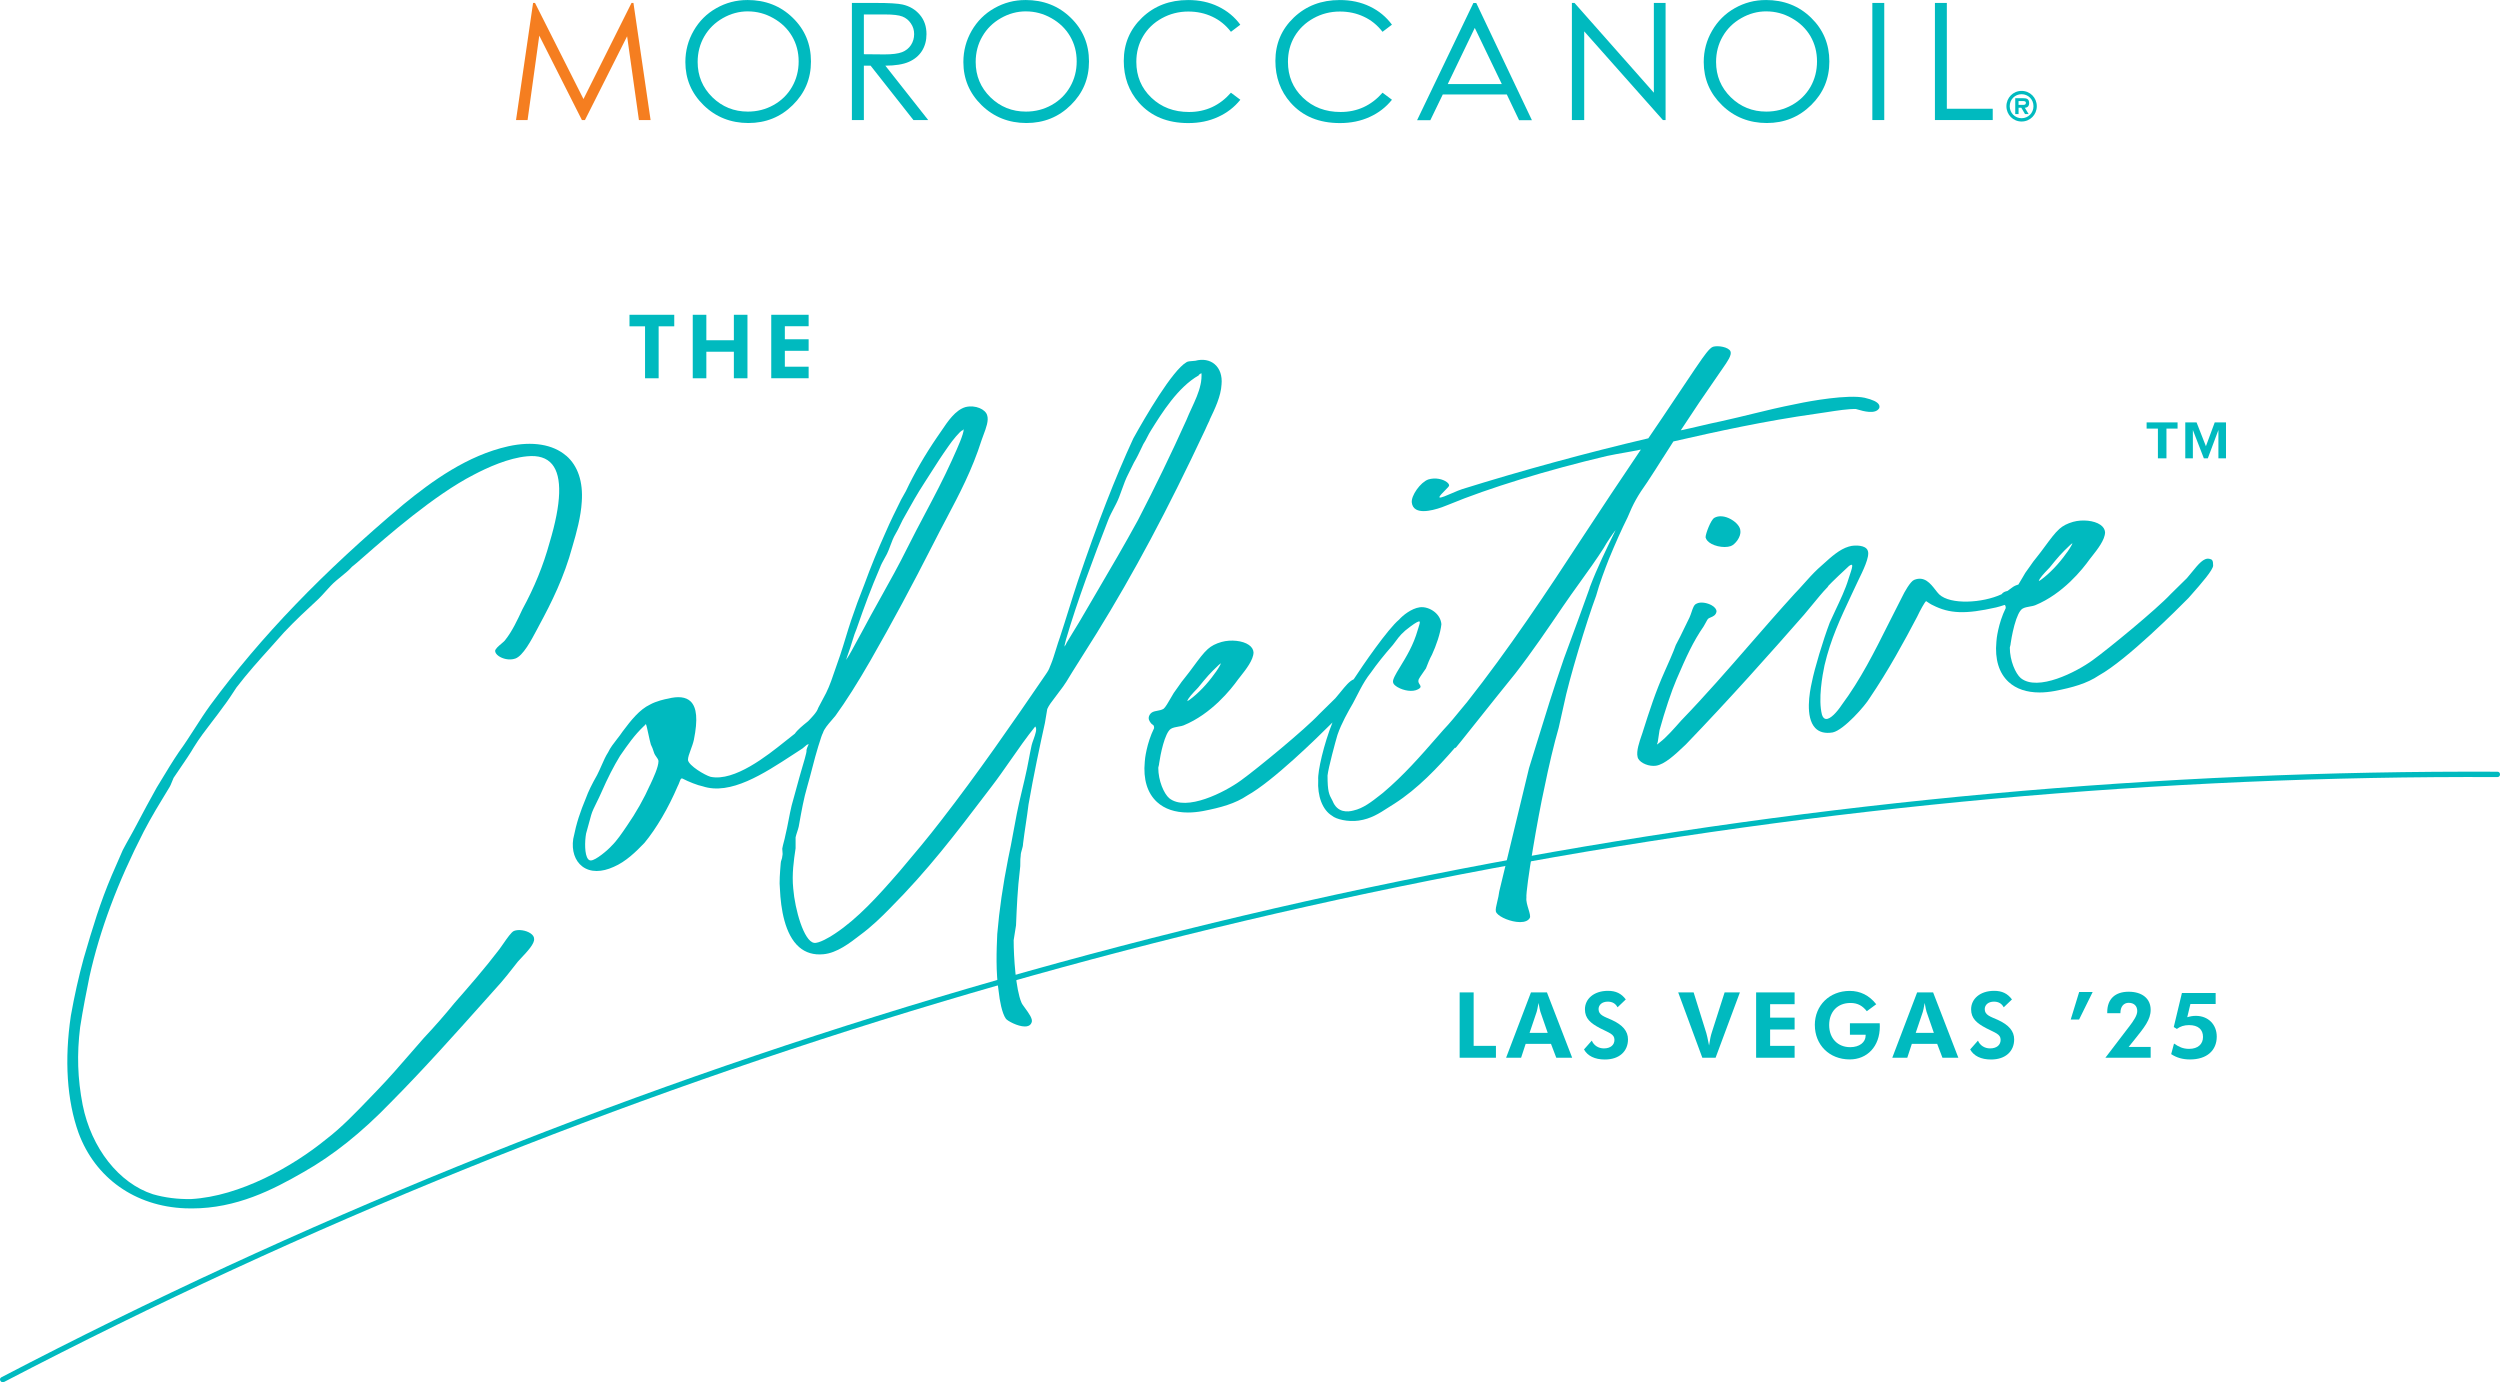 <?xml version="1.0" encoding="UTF-8"?>
<svg id="Layer_2" data-name="Layer 2" xmlns="http://www.w3.org/2000/svg" viewBox="0 0 816.53 451.48">
  <defs>
    <style>
      .cls-1 {
        fill: #00babf;
      }

      .cls-1, .cls-2 {
        stroke-width: 0px;
      }

      .cls-2 {
        fill: #f57e20;
      }
    </style>
  </defs>
  <g id="Layer_1-2" data-name="Layer 1">
    <g>
      <g>
        <g>
          <g>
            <path class="cls-1" d="M184.93,148.86c-4.32-3.74-11.06-4.84-18.96-3.09-13.31,2.98-24.76,11.27-34.21,18.99-26.49,22.3-46.53,43.12-63.05,65.53-1.81,2.48-3.5,5.12-5.14,7.67-1.64,2.55-3.33,5.19-5.14,7.66-2,2.94-3.95,6.17-5.84,9.3-.47.77-.93,1.53-1.38,2.27-2.26,3.99-4.5,8.23-6.67,12.33-.69,1.34-1.47,2.72-2.21,4.05-.75,1.34-1.53,2.72-2.23,4.08l-3.61,8.28c-3.77,8.89-6.18,16.85-9.17,27.13-1.61,5.87-3.01,12.14-4.17,18.65-2.16,14.47-1.29,27.71,2.5,38.3h0c5.47,14.78,18.49,23.99,34.82,24.64.73.03,1.46.04,2.17.04,14.62,0,26.47-6.1,36.49-11.87,9.63-5.45,18.9-12.84,28.35-22.61,10.72-10.8,21.05-22.37,31.03-33.55,1.69-1.89,3.38-3.79,5.07-5.68,1.32-1.5,2.66-3.22,4.22-5.2.42-.54.87-1.1,1.33-1.69.32-.37.74-.81,1.18-1.28,1.94-2.07,4.36-4.63,4.13-6.21,0-.63-.4-1.23-1.14-1.74-1.5-1.03-3.93-1.39-5.41-.81-.85.33-2.27,2.39-3.53,4.21-.45.66-.88,1.27-1.25,1.77-4.75,6.26-10.04,12.29-14.71,17.62-3.05,3.75-6.41,7.59-9.99,11.4-1.34,1.53-2.64,3.03-3.93,4.51-3.81,4.39-7.4,8.55-11.34,12.62-.72.74-1.44,1.5-2.17,2.25-4.65,4.85-9.45,9.86-14.48,13.69-10.83,8.84-28.1,18.61-44.07,19.51-4.41.08-8.6-.46-12.46-1.57-11.1-3.58-20.12-15.03-22.96-29.16-1.67-8.66-1.92-16.49-.83-25.39.9-5.83,2.11-11.9,3.05-16.53,3.39-15.25,9.2-30.77,17.76-47.45,2.52-4.83,5.33-9.44,8.05-13.89.56-.83.88-1.63,1.18-2.41.15-.38.31-.78.48-1.16.73-1.11,1.51-2.25,2.27-3.35,1.52-2.22,3.1-4.53,4.4-6.75,1.73-2.83,3.81-5.53,5.82-8.15,1.21-1.58,2.47-3.21,3.62-4.83,1.69-2.21,3.09-4.38,4.44-6.46,3.56-4.65,7.35-8.86,11.01-12.92,1.49-1.65,3.02-3.36,4.53-5.08,3.59-3.82,7.53-7.47,11.33-10.99l.05-.05c.78-.77,1.52-1.6,2.23-2.39,1.11-1.23,2.15-2.39,3.32-3.38.58-.49,1.16-.97,1.72-1.42,1.33-1.08,2.59-2.1,3.54-3.2.54-.38,1.9-1.56,3.95-3.36,7.44-6.51,22.91-20.06,35.75-26.65,4.63-2.45,11.42-5.49,17.45-6.05,3.7-.38,6.46.49,8.2,2.59,3.35,4.05,3.07,12.67-.83,25.63-2.05,7.46-4.95,14.58-8.88,21.78-1.63,3.5-3.32,7.12-5.55,9.93-.22.36-.77.82-1.35,1.31-.89.75-1.82,1.53-2,2.27,0,.58.4,1.19,1.13,1.71,1.23.88,3.45,1.52,5.43.85,2.53-.86,5.23-5.94,7.19-9.65.23-.43.45-.84.65-1.23,4.03-7.45,8.14-15.71,10.84-25.7,1.35-4.53,2.78-9.8,3.06-14.62.47-6.58-1.28-11.79-5.07-15.06Z"/>
            <path class="cls-1" d="M395.07,137.13c1.74-3.62,3.7-7.71,3.9-11.57.26-2.81-.54-5.16-2.25-6.61-1.61-1.37-3.86-1.77-6.31-1.12-.23.04-.55.06-.88.08-.75.05-1.6.11-1.97.37-4.67,2.65-13.61,18.09-17.23,24.6l-.18.32c-5.95,12.9-11.71,27.72-18.13,46.66-1.03,3.09-2.01,6.23-2.96,9.26-.94,2.99-1.9,6.08-2.91,9.13-.33.9-.76,2.26-1.21,3.71-.58,1.85-1.17,3.77-1.6,4.77-.2.46-.32.79-.44,1.08-.32.83-.46,1.21-1.59,2.82-10.61,15.52-21.97,31.97-33.95,47.39-4.35,5.66-8.56,10.65-13.02,15.93l-.76.89c-6.74,7.77-13.41,15.16-20.91,20.12-1.58,1.1-5.33,3.28-6.8,2.98-3.31-.52-6.23-10.84-6.79-17.72-.49-4.75.21-9.41.72-12.81l.05-.35v-3.58c.12-.57.32-1.16.5-1.73.19-.58.39-1.18.52-1.76l.2-1.11c.71-3.98,1.44-8.1,2.61-12.08.57-1.96,1.1-3.99,1.61-5.95.65-2.49,1.26-4.84,1.96-7.08.17-.49.34-1.05.51-1.59.33-1.08.68-2.19,1.02-2.81.38-1.28,1.63-2.74,2.85-4.14.41-.47.83-.96,1.22-1.44,3.41-4.69,7.27-10.79,11.5-18.15,7.14-12.49,13.33-23.98,20.68-38.43,1.34-2.66,2.71-5.26,4.04-7.77,4.33-8.2,8.43-15.95,11.54-25.73.16-.5.37-1.06.6-1.65.85-2.24,1.8-4.78,1.19-6.47-.51-1.85-3.76-3.44-7.05-2.64-3.31.96-5.81,4.69-7.82,7.69-.5.76-.98,1.47-1.44,2.09-3.98,5.81-7.52,11.93-10.22,17.68l-1.54,2.74c-1.75,3.54-3.57,7.19-5.11,10.78-2.55,5.66-4.87,11.34-6.89,16.89-1.62,4.06-3.12,8.13-4.34,11.78-.64,1.9-1.22,3.82-1.79,5.68-.57,1.86-1.15,3.79-1.79,5.69-.51,1.38-1,2.84-1.48,4.25-.95,2.81-1.92,5.71-3.11,8.1l-2.56,4.84c-.1.23-.17.41-.24.58q-.4.98-2.32,3.01l-.72.76c-.11.1-.31.26-.56.46-1.05.85-2.91,2.34-3.82,3.65-.03.03-.07.05-.1.08-.41.33-.8.65-1.13.89-.59.46-1.28,1.01-2.02,1.6-5.74,4.59-16.42,13.12-24.25,11.53-1.93-.55-7.14-3.66-7.41-5.49,0-.9.41-2.02.89-3.32.37-1.01.8-2.16,1.05-3.31,1.32-6.58.97-10.57-1.1-12.54-1.52-1.44-4-1.74-7.37-.88-.83.12-3.9.82-5.87,1.94-3.39,1.61-6.16,5.07-8.94,8.79-.53.81-1.16,1.62-1.84,2.49-1.08,1.38-2.2,2.82-2.88,4.28-.83,1.28-1.46,2.72-2.13,4.25-.46,1.04-.93,2.12-1.49,3.21-1.67,2.92-2.89,5.43-3.62,7.46-1.93,4.69-3.05,7.88-4.17,13.38h0c-.57,3.81.54,7.17,2.97,9.01,1.3.98,2.89,1.48,4.67,1.48s3.59-.45,5.58-1.35c3.94-1.68,7.25-4.92,10.04-7.83,3.87-4.67,7.82-11.41,10.84-18.48.26-.48.44-.96.6-1.39.21-.58.4-1.08.67-1.17.13-.04.29,0,.5.12,1.72.91,4.78,2.13,6.41,2.44,9.05,3.01,19.92-4.09,29.52-10.36,1.05-.68,2.07-1.35,3.09-2.01.51-.44.98-.83,1.43-1.2.2-.05.4-.11.59-.21-.01.03-.03.06-.04.1-.27.6-.69,1.5-.69,2v.03s.01.03.01.03c.14.38-1.12,4.56-1.72,6.58-.41,1.38-.57,1.89-.58,2.03l-2.55,9.27c-.38,1.58-.71,3.25-1.02,4.87-.31,1.62-.64,3.3-1.03,4.89-.13.71-.32,1.44-.51,2.15-.19.71-.38,1.45-.51,2.19,0,.28.03.56.06.84.06.55.11,1.07-.05,1.63v.04c0,.39-.13.74-.25,1.11-.13.37-.26.75-.26,1.18-.25,3.04-.51,6.18-.26,8.39.28,6.41,1.59,14.89,6.27,18.96,2.13,1.85,4.79,2.64,7.91,2.34,4.43-.39,8.66-3.67,12.06-6.3,3.72-2.73,7-5.94,9.72-8.72,12.51-12.59,21.06-23.84,31.89-38.08l1.31-1.72c2.03-2.63,4.01-5.49,6.12-8.5,2.59-3.72,5.27-7.56,8.1-11.07.71.69.04,2.55-.55,4.21-.24.67-.47,1.3-.61,1.86-.42,1.91-.69,3.38-.93,4.67-.19,1.04-.37,2.03-.6,3.06-.47,2.25-1.05,4.7-1.62,7.07-.66,2.8-1.29,5.44-1.7,7.6-.41,2.05-.77,4.06-1.13,6.01-.55,2.99-1.06,5.81-1.68,8.58-1.76,8.89-2.9,16.74-3.58,24.72-.23,5.23-.54,12.4.51,19.1.24,2.34,1,6.79,2.32,8.59h0c.53.69,3.83,2.51,6.18,2.51.21,0,.41-.01.6-.04.82-.13,1.36-.55,1.6-1.23.55-1.08-.92-3.07-2.09-4.68-.57-.77-1.06-1.44-1.22-1.86-1.85-4.32-2.54-14.8-2.54-20.37l.77-4.85c.24-5.82.49-11.85,1.27-18.23.13-.73.13-1.51.13-2.26s0-1.51.13-2.24c0-.68.19-1.33.38-1.97.19-.65.39-1.33.39-2.02.26-2.12.58-4.29.89-6.38.31-2.1.64-4.26.89-6.38,1.63-9.42,3.82-19.69,5.36-26.64l.76-4.53c.51-1.19,1.49-2.46,2.53-3.81.51-.67,1.04-1.35,1.54-2.06,1.54-1.91,2.84-4.09,4.09-6.19l7.92-12.6c12.25-19.81,23.19-40.32,35.49-66.53.42-.99.93-2.05,1.47-3.17ZM277.22,212.92c.34-.94.66-1.84.74-2.2.24-.73.43-1.35.6-1.9.37-1.2.66-2.14,1.19-3.37,2.64-7.59,4.64-13.03,7.66-20.05.34-.97.91-1.99,1.46-2.98.28-.5.57-1.02.83-1.52.43-.88.77-1.8,1.1-2.7.47-1.27.96-2.59,1.7-3.83.51-.82,1.03-1.9,1.53-2.94.25-.53.52-1.08.77-1.58.37-.66.72-1.3,1.07-1.91,2.05-3.68,3.68-6.59,6.07-10.28.85-1.31,1.61-2.5,2.34-3.65,1.67-2.64,3.26-5.12,5.57-8.38,1.07-1.61,3.83-4.99,4.51-5.09h.05s.03-.04.03-.04c.1-.13.22-.25.3-.32.1,1.44-2.07,6.24-3.25,8.84-.25.55-.45,1-.58,1.3-2.82,6.22-5.7,11.66-8.75,17.42-1.88,3.56-3.83,7.23-5.8,11.18-2.72,5.51-5.65,10.76-8.75,16.32-2.08,3.73-4.23,7.58-6.31,11.53-.3.48-.86,1.52-1.5,2.73-1.03,1.92-2.31,4.32-3.09,5.46-.16.28-.28.46-.36.57.13-.53.55-1.69.87-2.59ZM212.28,256.44c-1.87,4.25-4.59,9.08-7.49,13.25-1.63,2.41-3.32,4.9-4.98,6.51h0c-1.23,1.41-5.26,4.83-6.82,4.83h-.04c-.33,0-.61-.14-.86-.43-1.21-1.42-1.12-5.83-.67-8.34l1.67-6.07c.33-1.19,1.05-2.64,1.81-4.17.52-1.05,1.06-2.14,1.52-3.22,2.06-4.71,4-8.5,6.1-11.94,2.69-3.88,4.64-6.69,7.73-9.66.14-.04.23-.17.3-.29.1-.15.2-.31.43-.36.16.28.51,1.89.79,3.2.27,1.28.56,2.61.81,3.43.42.77.67,1.56.9,2.26.07.22.14.43.21.62.12.34.38.7.65,1.08.36.5.73,1.02.73,1.46,0,1.91-1.66,5.47-2.77,7.84ZM392.08,125.7c-.51,2.47-1.71,5.09-2.88,7.62-.59,1.28-1.2,2.6-1.71,3.88-4.99,11.07-10.02,21.46-15.82,32.68-4.55,8.32-8.7,15.41-13.11,22.91-1.54,2.63-3.12,5.32-4.76,8.14h0c-.85,1.52-1.84,3.12-2.89,4.82-.82,1.33-1.67,2.7-2.47,4.07-.19.45-.58,1.17-.77,1.38,0-.19.06-.73.5-2.33,3.76-12.85,9.08-26.94,13.78-39.03.51-1.32,1.16-2.55,1.78-3.73.63-1.19,1.28-2.42,1.79-3.75.3-.77.58-1.55.85-2.31.67-1.88,1.31-3.66,2.21-5.37l1.78-3.6c.98-1.65,1.67-3.09,2.39-4.62.22-.46.44-.93.67-1.4.51-.78.91-1.55,1.28-2.29.38-.74.76-1.5,1.27-2.27,3.48-5.58,8.73-14.01,15.53-17.89l.06-.04v-.07s0-.17.15-.19h.04s.03-.03.03-.03c.22-.19.46-.37.58-.42.22.5-.02,2.97-.27,3.83Z"/>
            <path class="cls-1" d="M543.15,149.51c1.17-1.85,2.27-3.59,3.4-5.33,14.4-3.29,29.87-6.69,46.59-9.04,1.1-.16,2.28-.34,3.42-.51,3.5-.54,7.11-1.1,9.59-1.04.12.02.34.09.62.17,1.73.51,5.78,1.69,7.01-.45v-.02c.14-.39.1-.77-.1-1.13-.51-.9-2.04-1.63-4.7-2.25-5.39-1.13-17.7,1.04-21.99,1.97-5.89,1.16-10.02,2.17-14.39,3.24-3.14.77-6.38,1.56-10.6,2.5-2.23.45-4.5.98-6.7,1.5-2.08.49-4.22.99-6.34,1.43,3.9-5.99,7.88-11.89,12.89-19.08.25-.37.52-.76.79-1.14,1.57-2.25,3.05-4.38,2.56-5.56-.61-1.43-4.1-2.01-5.71-1.51-1.19.41-3.06,3.13-4.87,5.77-.35.51-.69,1.01-1.02,1.48-2.13,3.15-4.32,6.41-6.42,9.57-2.86,4.28-5.81,8.7-8.82,13.08-20.17,4.74-41.19,10.48-60.77,16.59-.77.22-1.98.75-3.26,1.3-1.62.71-3.85,1.68-4.15,1.43-.04-.02-.04-.04-.05-.06-.06-.37,1.03-1.46,1.83-2.25.88-.88,1.34-1.35,1.34-1.61,0-.35-.28-.75-.78-1.12-1.24-.92-3.66-1.57-6.05-.83-2.54.92-5.64,5.29-5.36,7.54.12,1.03.59,1.79,1.39,2.25,2.67,1.54,8.39-.61,10.72-1.61,12.87-5.34,32.17-11.27,51.63-15.86,1.93-.41,3.83-.75,5.66-1.07,1.76-.31,3.57-.63,5.42-1.02-6.56,9.67-13,19.43-18.99,28.54-11.74,18.03-24.43,37.03-37.75,53.89-.45.51-1.12,1.33-1.89,2.28-1.61,1.98-3.82,4.7-5.89,6.86-.63.72-1.26,1.44-1.89,2.16-5.69,6.52-11.07,12.68-17.81,18.37-.33.25-.65.51-.98.77-2.7,2.12-5.49,4.32-8.69,5.02-1.88.51-5.25.79-6.8-3.13l-.15-.28c-1-1.84-1.5-2.77-1.5-8.02.24-2.45,2.64-11.26,3.2-13.13l.12-.36c1.2-3.48,3.42-7.44,4.99-10.13.47-.87.91-1.72,1.33-2.55.36-.7.72-1.4,1.08-2.08,0,0,0-.01.01-.02.98-1.83,2.02-3.6,3.4-5.32,2.02-2.88,4.24-5.67,7.21-9.06.35-.45.66-.86.94-1.24,1.29-1.73,2.15-2.87,4.87-4.84,1.66-1.23,2.64-1.75,2.9-1.57.25.18-.09,1.2-.41,2.18-.06.18-.12.37-.18.57-1.39,4.91-3.64,8.6-5.82,12.17l-.15.25c-1.16,1.87-2.3,3.88-2.09,4.6.02.67.89,1.47,2.29,2.08,2.13.94,4.98,1.25,6.53-.18.34-.38.09-.77-.15-1.15-.24-.37-.5-.79-.37-1.35,0-.38,1.03-1.83,1.77-2.89.26-.37.51-.71.7-1.01v-.03c.56-1.44,1.12-2.92,1.95-4.43,1.32-2.83,2.78-6.99,3.07-9.93-.12-1.53-.91-2.96-2.23-4.02-1.43-1.15-3.29-1.73-4.85-1.51-2.69.38-5.5,2.62-6.73,4.02-3.71,3.07-11.89,14.97-14.84,19.51-1.36.54-2.73,2.23-4.26,4.11-.56.69-1.13,1.4-1.73,2.08l-5.28,5.19c-4.52,4.87-20.36,17.9-25.53,21.62-5.26,3.84-17.92,10.31-23.45,5.82-1.72-1.47-3.57-5.7-3.57-9.95,0-.1.05-.27.1-.45.08-.28.18-.64.18-.96.38-2.7,1.8-9.99,3.83-11.29.63-.41,1.66-.59,2.57-.75.66-.12,1.23-.22,1.58-.38,9.1-3.73,15.5-11.76,17.82-15.03.22-.29.47-.6.74-.94,1.81-2.29,4.29-5.44,4.29-7.9-.08-.95-.59-1.76-1.53-2.41-2-1.4-5.83-1.82-8.91-.97-1.89.54-3.32,1.27-4.49,2.32-1.44,1.28-2.99,3.39-4.64,5.62-.92,1.25-1.88,2.55-2.87,3.77-.68.77-1.37,1.77-2.09,2.81-.48.69-.98,1.41-1.53,2.15-.3.49-.63,1.06-.94,1.6-.87,1.51-1.77,3.08-2.35,3.54-.62.4-1.34.53-2.03.66-1.13.21-2.2.4-2.74,1.74-.31.96.05,1.54.57,2.26.2.28.41.42.58.53.3.2.5.33.5,1.15-2.48,5.04-3.05,10.34-3.05,11-.55,5.69.84,10.24,4,13.14,2.46,2.26,5.9,3.42,10.08,3.42,1.55,0,3.21-.16,4.95-.48,5.82-1.13,10.51-2.42,14.48-5.1,8.21-4.55,22.59-18.61,27.8-23.83-2.8,6.95-4.89,16.03-4.66,18.76-.31,5.34,1.42,9.82,4.49,11.69,1.36,1.17,5.19,2.09,8.71,1.6,3.99-.56,6.79-2.39,9.51-4.15.71-.46,1.45-.94,2.2-1.39,7.56-4.84,14.12-11.75,19.81-18.33-.03.07,0,.09.02.12.04.03.07.05.18-.05h.01s.02-.02.04-.05c.22-.23.7-.82,1.86-2.28,1.18-1.47,2.81-3.51,4.63-5.8,4.43-5.56,9.95-12.48,12.91-16.11,5.57-7.18,10.64-14.67,15.56-21.91,1.72-2.54,3.68-5.26,5.57-7.89,2.69-3.75,5.48-7.62,7.76-11.21.95-1.8,3.18-4.98,3.89-5.87-2.98,6.12-6.06,12.43-8.28,18.29l-.25.65.08-.1c-.94,2.78-5.78,15.94-8.45,23.15-3.26,9.38-6.2,18.93-9.04,28.16-.79,2.55-1.57,5.09-2.35,7.61l-9.72,40.26c-.12,1.1-.41,2.3-.66,3.36-.33,1.39-.62,2.6-.45,3.23.34,1.32,3.67,3,6.71,3.38.43.05.83.08,1.2.08,1.56,0,2.66-.46,3.15-1.34.3-.5-.03-1.61-.42-2.9-.38-1.25-.81-2.68-.67-3.68-.27-2.96,3.85-27,5.83-35.77,1.5-7.42,3.18-14.46,4.72-19.82l1.67-7.46c1.61-8.01,7.4-27.17,10.55-35.63,1.11-4.05,2.81-8.52,4.16-11.96,2.22-5.38,4.1-9.59,6.11-13.63,1.87-4.54,3.24-7,6.38-11.43,1.81-2.72,3.52-5.43,5.18-8.06ZM390.61,225.34c.3-.31.56-.58.74-.79,2.81-3.48,3.88-4.7,6.65-7.31.47-.43.68-.56.76-.59-.06.47-1.56,2.79-2.06,3.36-2.34,3.34-5.44,6.57-8.29,8.63-.31.15-.51.28-.63.37.16-.88,1.82-2.62,2.83-3.68Z"/>
            <path class="cls-1" d="M565.42,169.63c-2.03-1.15-4.09-1.33-5.53-.48-1.16.74-2.83,5.18-2.83,6.33v.03c.19.8.84,1.53,1.89,2.1,1.24.68,2.88,1.05,4.33,1.05.74,0,1.43-.1,2-.3,1.39-.47,3.43-3.01,3.14-4.99,0-1.21-1.2-2.71-3-3.73Z"/>
            <path class="cls-1" d="M721.59,182.52c-1.8-.42-3.57,1.74-5.6,4.24-.56.69-1.13,1.4-1.73,2.08l-5.28,5.19c-4.52,4.87-20.35,17.9-25.53,21.62-5.27,3.84-17.92,10.31-23.45,5.82-1.71-1.47-3.57-5.7-3.57-9.95,0-.1.05-.27.1-.45.08-.28.18-.64.18-.96.04-.3.44-3.04,1.21-5.88.81-2.95,1.71-4.82,2.62-5.41.63-.41,1.66-.59,2.57-.75.66-.12,1.23-.22,1.58-.38,9.1-3.73,15.5-11.76,17.82-15.03.22-.29.47-.6.74-.94,1.81-2.29,4.29-5.44,4.29-7.9-.08-.95-.59-1.76-1.53-2.41-2-1.4-5.83-1.82-8.91-.97-1.89.54-3.32,1.27-4.49,2.32-1.44,1.28-2.99,3.39-4.64,5.62-.92,1.25-1.88,2.55-2.87,3.77-.68.77-1.36,1.76-2.08,2.8-.48.7-.98,1.42-1.54,2.16-.3.49-.61,1.02-.93,1.59-.45.78-.91,1.58-1.33,2.23-.15.04-.3.08-.44.13-.89.27-1.61.82-2.38,1.41-.24.19-.5.37-.75.55-.75.16-1.43.4-1.91,1.07-6.23,2.89-16.71,3.5-20.38.04-.42-.42-.84-.96-1.28-1.53-1.59-2.03-3.56-4.56-6.9-3.2-1.23.48-3.23,4.05-3.95,5.6-1.48,2.85-2.93,5.74-4.32,8.52-4.74,9.46-9.21,18.4-15.39,26.73-1.48,2.23-3.71,4.77-5.2,4.57-.55-.08-.97-.54-1.24-1.37-1.3-5.03.15-12.98.83-16.16,2-8.54,5.15-15.23,8.79-22.98.39-.84.79-1.69,1.2-2.56.19-.47.57-1.23,1-2.12,1.52-3.1,3.83-7.78,3.17-9.65-.14-.53-.51-.96-1.1-1.26-1.62-.83-4.36-.51-5.17-.19-2.97.87-5.69,3.34-8.32,5.72-.6.54-1.16,1.05-1.73,1.55-1.66,1.56-3.19,3.27-4.67,4.93-.99,1.11-1.93,2.16-2.83,3.07-5.11,5.61-10.03,11.26-14.78,16.72-7.1,8.16-14.43,16.59-22.45,24.9-1.99,2.26-4.7,5.37-6.92,7.06-.59.5-.83.66-.94.7.02-.1.08-.26.13-.38.09-.24.18-.48.18-.65l.55-3.67c1.7-6.18,3.93-12.85,5.55-16.59,3.19-7.41,5.38-12.27,8.88-17.34.25-.4.49-.86.71-1.27.27-.5.52-.96.67-1.13.17-.19.49-.32.86-.48.78-.32,1.75-.72,1.94-1.94,0-.72-.55-1.43-1.54-2.01-1.45-.84-3.73-1.27-5.01-.54-.8.31-1.17,1.42-1.6,2.71-.21.61-.42,1.25-.69,1.83-.76,1.52-1.32,2.7-1.82,3.73-.78,1.63-1.45,3.03-2.64,5.24-.56,1.75-3.07,7.41-3.6,8.54-3.05,6.81-4.98,12.87-7.21,19.88v.03c-.1.28-.21.61-.34.99-.72,2.09-1.81,5.24-1.33,7.08.27,1.56,2.83,2.94,5.19,2.94.26,0,.52-.02.78-.05,2.87-.4,6.35-3.7,9.15-6.35l.64-.6c14.37-14.92,27.58-29.79,38.6-42.36.6-.69,1.51-1.8,2.47-2.97,1.77-2.16,3.78-4.61,5.02-5.85l.49-.5-.29.14c1.14-1.28,5.97-5.83,7-6.75.67-.47.89-.41.95-.36.34.26-.23,1.93-.65,3.16-.19.55-.37,1.08-.49,1.51-.96,3.22-2.73,6.94-4.28,10.23-.67,1.43-1.31,2.77-1.82,3.95-2.21,5.83-4.99,15.1-5.84,19.44-.77,3.34-2.22,11.47,1.09,14.97,1.31,1.39,3.24,1.88,5.73,1.46,3.67-.8,10.71-8.89,12.02-11.17,6.15-9.06,11.31-18.55,15.56-26.64.95-2.02,2.48-4.84,2.92-5.07.29.2,1.68,1.15,2.19,1.33,5.49,2.8,10.7,2.98,20.64.73.68-.16,1.7-.45,2.82-.83.21.16.35.38.35,1.04-2.48,5.03-3.05,10.34-3.05,11-.55,5.69.84,10.24,4,13.14,2.46,2.26,5.9,3.42,10.08,3.42,1.55,0,3.21-.16,4.95-.48,5.82-1.13,10.51-2.42,14.48-5.1,9.13-5.06,25.91-21.9,29.19-25.23.24-.28.53-.6.85-.96,3.5-3.95,7.24-8.28,7.24-9.69,0-1.68-.29-2.01-1.21-2.19ZM668.72,186.12c.3-.31.56-.58.74-.78,2.8-3.48,3.88-4.7,6.65-7.31.47-.43.68-.56.76-.59-.05.48-1.55,2.78-2.06,3.36-2.35,3.34-5.45,6.57-8.29,8.63-.31.15-.5.28-.63.37.16-.88,1.82-2.62,2.83-3.68Z"/>
          </g>
          <g>
            <path class="cls-1" d="M210.68,106.58h-5.08v-3.77h14.62v3.77h-5.1v16.97h-4.44v-16.97Z"/>
            <path class="cls-1" d="M226.26,102.81h4.44v8.32h8.99v-8.32h4.44v20.74h-4.44v-8.67h-8.99v8.67h-4.44v-20.74Z"/>
            <path class="cls-1" d="M251.9,102.81h12.21v3.74h-7.77v4.26h7.77v3.77h-7.77v5.19h7.77v3.77h-12.21v-20.74Z"/>
          </g>
          <path class="cls-1" d="M679.08,324h4.41l-4.44,9h-2.73l2.76-9Z"/>
        </g>
        <path class="cls-1" d="M704.79,139.99h-3.68v-2.04h10.11v2.04h-3.63v9.71h-2.79v-9.71ZM713.74,137.95h3.68l3.06,7.8,2.88-7.8h3.68v11.75h-2.48v-9.26l-3.46,9.26h-1.29l-3.59-9.26v9.26h-2.48v-11.75Z"/>
        <g>
          <path class="cls-2" d="M168.54,39.22L174.11.96h.63l15.83,31.39L206.26.96h.63l5.6,38.25h-3.81l-3.86-27.36-13.77,27.36h-.99l-13.93-27.57-3.82,27.57h-3.76Z"/>
          <path class="cls-1" d="M244.09,0c5.91,0,10.85,1.93,14.82,5.8,3.98,3.86,5.96,8.63,5.96,14.28s-1.98,10.34-5.95,14.24c-3.96,3.91-8.8,5.86-14.5,5.86s-10.65-1.94-14.62-5.83c-3.97-3.88-5.95-8.57-5.95-14.09,0-3.67.9-7.08,2.71-10.22,1.8-3.14,4.26-5.6,7.39-7.36,3.12-1.78,6.52-2.67,10.14-2.67ZM244.27,3.71c-2.87,0-5.61.74-8.2,2.22-2.57,1.47-4.58,3.45-6.04,5.96-1.43,2.49-2.17,5.28-2.17,8.35,0,4.54,1.61,8.38,4.81,11.53,3.22,3.13,7.08,4.68,11.6,4.68,3.03,0,5.82-.71,8.39-2.15,2.58-1.44,4.58-3.41,6.02-5.91,1.44-2.5,2.17-5.28,2.17-8.33s-.73-5.78-2.17-8.24c-1.44-2.45-3.47-4.41-6.09-5.88-2.61-1.49-5.38-2.22-8.33-2.22Z"/>
          <path class="cls-1" d="M278.24.96h7.77c4.3,0,7.24.17,8.79.52,2.3.52,4.19,1.64,5.63,3.35,1.45,1.7,2.17,3.81,2.17,6.32,0,2.07-.49,3.9-1.48,5.49-1,1.57-2.44,2.76-4.29,3.57-1.84.81-4.41,1.23-7.67,1.24l14,17.76h-4.82l-13.99-17.76h-2.2v17.76h-3.91V.96ZM282.15,4.71v13l6.7.06c2.59,0,4.51-.25,5.76-.73,1.24-.48,2.22-1.26,2.92-2.32.69-1.07,1.04-2.26,1.04-3.58s-.35-2.45-1.07-3.5c-.7-1.05-1.63-1.8-2.78-2.25-1.13-.45-3.05-.67-5.71-.67h-6.87Z"/>
          <path class="cls-1" d="M334.91,0c5.91,0,10.84,1.93,14.81,5.8,3.98,3.86,5.96,8.63,5.96,14.28s-1.98,10.34-5.95,14.24c-3.96,3.91-8.79,5.86-14.5,5.86s-10.64-1.94-14.63-5.83c-3.96-3.88-5.95-8.57-5.95-14.09,0-3.67.91-7.08,2.71-10.22,1.82-3.14,4.27-5.6,7.41-7.36,3.12-1.78,6.51-2.67,10.14-2.67ZM335.09,3.71c-2.88,0-5.61.74-8.2,2.22-2.58,1.47-4.59,3.45-6.04,5.96-1.45,2.49-2.18,5.28-2.18,8.35,0,4.54,1.61,8.38,4.81,11.53,3.21,3.13,7.08,4.68,11.61,4.68,3.02,0,5.82-.71,8.39-2.15,2.57-1.44,4.57-3.41,6.01-5.91,1.44-2.5,2.17-5.28,2.17-8.33s-.72-5.78-2.17-8.24c-1.44-2.45-3.47-4.41-6.08-5.88-2.62-1.49-5.4-2.22-8.33-2.22Z"/>
          <path class="cls-1" d="M405.11,8.06l-3.07,2.33c-1.69-2.19-3.73-3.84-6.1-4.94-2.38-1.12-4.98-1.68-7.83-1.68-3.1,0-5.98.73-8.64,2.2-2.65,1.46-4.69,3.44-6.14,5.9-1.47,2.48-2.19,5.25-2.19,8.34,0,4.66,1.63,8.56,4.89,11.68,3.26,3.13,7.36,4.69,12.33,4.69,5.45,0,10.01-2.12,13.68-6.3l3.07,2.3c-1.94,2.43-4.37,4.3-7.28,5.62-2.89,1.34-6.13,2-9.72,2-6.81,0-12.19-2.22-16.13-6.68-3.3-3.76-4.94-8.31-4.94-13.63,0-5.61,2-10.31,6-14.15,4-3.81,9-5.73,15.03-5.73,3.63,0,6.9.7,9.83,2.12,2.93,1.41,5.34,3.4,7.2,5.94Z"/>
          <path class="cls-1" d="M454.62,8.06l-3.07,2.33c-1.7-2.19-3.73-3.84-6.11-4.94-2.37-1.12-4.98-1.68-7.81-1.68-3.12,0-5.99.73-8.64,2.2-2.64,1.46-4.68,3.44-6.15,5.9-1.46,2.48-2.18,5.25-2.18,8.34,0,4.66,1.61,8.56,4.88,11.68,3.25,3.13,7.36,4.69,12.32,4.69,5.46,0,10.02-2.12,13.7-6.3l3.07,2.3c-1.94,2.43-4.36,4.3-7.27,5.62-2.91,1.34-6.16,2-9.72,2-6.83,0-12.19-2.22-16.13-6.68-3.31-3.76-4.95-8.31-4.95-13.63,0-5.61,2-10.31,6.01-14.15,4-3.81,8.99-5.73,15.02-5.73,3.62,0,6.92.7,9.85,2.12,2.93,1.41,5.33,3.4,7.2,5.94Z"/>
          <path class="cls-1" d="M513.4,39.22V.96h.85l25.92,29.32V.96h3.83v38.25h-.88l-25.7-28.97v28.97h-4.02Z"/>
          <path class="cls-1" d="M576.73,0c5.9,0,10.83,1.93,14.8,5.8,3.97,3.86,5.96,8.63,5.96,14.28s-1.98,10.34-5.95,14.24c-3.97,3.91-8.79,5.86-14.49,5.86s-10.66-1.94-14.63-5.83c-3.97-3.88-5.96-8.57-5.96-14.09,0-3.67.91-7.08,2.73-10.22,1.81-3.14,4.27-5.6,7.39-7.36,3.13-1.78,6.51-2.67,10.15-2.67ZM576.9,3.71c-2.88,0-5.61.74-8.19,2.22-2.59,1.47-4.6,3.45-6.05,5.96-1.44,2.49-2.17,5.28-2.17,8.35,0,4.54,1.61,8.38,4.81,11.53,3.2,3.13,7.08,4.68,11.6,4.68,3.02,0,5.81-.71,8.39-2.15,2.57-1.44,4.57-3.41,6.03-5.91,1.42-2.5,2.14-5.28,2.14-8.33s-.72-5.78-2.14-8.24c-1.45-2.45-3.47-4.41-6.09-5.88-2.62-1.49-5.39-2.22-8.32-2.22Z"/>
          <path class="cls-1" d="M611.53.96h3.89v38.25h-3.89V.96Z"/>
          <path class="cls-1" d="M631.97.96h3.89v34.56h14.99v3.69h-18.88V.96Z"/>
          <path class="cls-1" d="M482.17.99h-.95l-18.38,38.26h4.33l4.06-8.4h20.91s4.01,8.4,4.01,8.4h4.19L482.17.99ZM472.85,27.46l8.83-18.35,8.83,18.35h-17.67Z"/>
          <path class="cls-1" d="M655.32,34.69c0-2.78,2.19-5,4.96-5s4.96,2.22,4.96,5-2.19,5-4.96,5-4.96-2.22-4.96-5ZM656.4,34.69c0,2.23,1.74,3.92,3.88,3.92s3.88-1.69,3.88-3.92-1.74-3.92-3.88-3.92-3.88,1.68-3.88,3.92ZM662.59,37.26h-1.19l-1.21-2.07h-.9v2.07h-1.09v-5.19h2.52c1.2,0,2.02.21,2.02,1.59,0,.96-.49,1.48-1.41,1.54l1.26,2.07ZM660.75,34.26c.58,0,.93-.13.93-.69s-.69-.57-1.2-.57h-1.2v1.26h1.46Z"/>
        </g>
      </g>
      <g>
        <path class="cls-1" d="M476.74,324.13h4.57v17.46h7.28v3.88h-11.85v-21.34Z"/>
        <path class="cls-1" d="M500.03,324.13h5.22l8.24,21.34h-5.19l-1.73-4.54h-8.27l-1.49,4.54h-4.9l8.12-21.34ZM505.5,337.35l-2.39-6.9c-.12-.36-.33-1.31-.6-2.87-.3,1.7-.54,2.69-.63,2.95l-2.3,6.81h5.91Z"/>
        <path class="cls-1" d="M517.36,342.75l2.54-2.87c.66,1.58,2.18,2.54,3.94,2.54,2.21,0,3.46-1.13,3.46-2.8,0-1.88-1.76-2.27-4.69-3.79-3.13-1.64-4.95-3.19-4.95-6.18,0-3.37,2.89-6.03,7.52-6.03,2.57,0,4.39.87,5.82,2.81l-2.69,2.57c-.66-1.25-1.73-1.85-3.19-1.85-1.85,0-3.01,1.05-3.01,2.45,0,1.97,1.91,2.45,4.3,3.52,3.58,1.64,5.31,3.67,5.31,6.36,0,3.85-2.78,6.57-7.55,6.57-3.31,0-5.67-1.19-6.81-3.28Z"/>
        <path class="cls-1" d="M548.12,324.13h5.04l4.15,13.31c.12.39.45,1.73.89,4.03.27-1.88.57-3.28.87-4.18l4.21-13.16h4.99l-7.94,21.34h-4.33l-7.88-21.34Z"/>
        <path class="cls-1" d="M573.57,324.13h12.57v3.85h-8v4.39h8v3.88h-8v5.34h8v3.88h-12.57v-21.34Z"/>
        <path class="cls-1" d="M592.74,334.81c0-6.48,4.84-11.17,11.4-11.17,3.46,0,6.39,1.46,8.66,4.36l-3.07,2.27c-1.34-1.67-2.87-2.69-5.34-2.69-4.21,0-6.96,2.83-6.96,7.22s2.84,7.22,6.87,7.22c3.02,0,5.04-1.58,5.04-3.82v-.24h-5.13v-3.76h9.73c.03.36.03.72.03,1.07,0,6.54-4.15,10.75-9.82,10.75-6.69,0-11.4-4.78-11.4-11.22Z"/>
        <path class="cls-1" d="M626.16,324.13h5.22l8.24,21.34h-5.19l-1.73-4.54h-8.27l-1.49,4.54h-4.9l8.12-21.34ZM631.62,337.35l-2.39-6.9c-.12-.36-.33-1.31-.6-2.87-.3,1.7-.54,2.69-.63,2.95l-2.3,6.81h5.91Z"/>
        <path class="cls-1" d="M643.49,342.75l2.54-2.87c.66,1.58,2.18,2.54,3.94,2.54,2.21,0,3.46-1.13,3.46-2.8,0-1.88-1.76-2.27-4.69-3.79-3.13-1.64-4.95-3.19-4.95-6.18,0-3.37,2.89-6.03,7.52-6.03,2.57,0,4.39.87,5.82,2.81l-2.69,2.57c-.66-1.25-1.73-1.85-3.19-1.85-1.85,0-3.01,1.05-3.01,2.45,0,1.97,1.91,2.45,4.3,3.52,3.58,1.64,5.31,3.67,5.31,6.36,0,3.85-2.78,6.57-7.55,6.57-3.31,0-5.67-1.19-6.81-3.28Z"/>
        <path class="cls-1" d="M695.24,335.53c1.79-2.33,2.81-3.94,2.81-5.31,0-1.7-1.08-2.69-2.81-2.69-1.61,0-2.69,1.25-2.69,3.31v.09h-4.3v-.36c0-4.27,2.57-6.66,6.99-6.66s7.19,2.24,7.19,5.91c0,3.25-2.12,5.79-5.22,9.67l-1.97,2.45h7.19v3.52h-14.78l7.58-9.94Z"/>
        <path class="cls-1" d="M709.13,344.3l.93-3.46c1.61,1.08,2.89,1.73,4.93,1.73,2.89,0,4.54-1.55,4.54-3.88,0-2.45-1.58-3.88-4.57-3.88-1.55,0-2.87.42-3.97,1.25l-1.01-.62,2.66-11.11h11.02v3.58h-8.24l-1.04,4.33c.87-.27,1.76-.45,2.81-.45,4,0,6.83,2.78,6.83,6.78,0,4.51-3.22,7.46-8.72,7.46-2.42,0-4.39-.57-6.15-1.73Z"/>
      </g>
      <path class="cls-1" d="M1.32,451.37c49.07-25.57,99.36-48.81,150.65-69.57,50.91-20.6,102.79-38.8,155.4-54.53,52.62-15.73,105.98-29,159.84-39.74s108.55-19.01,163.35-24.65c54.63-5.62,109.52-8.65,164.44-9.05,6.9-.05,13.79-.06,20.69-.03,1.13,0,1.13-1.75,0-1.75-55.17-.24-110.33,2.14-165.27,7.15-54.77,5-109.3,12.59-163.36,22.71-54.22,10.15-107.97,22.86-161,38.06-53.27,15.27-105.81,33.05-157.39,53.29-50.96,20-100.99,42.39-149.83,67.12-6.15,3.12-12.28,6.27-18.4,9.46-1,.52-.12,2.03.88,1.51h0Z"/>
    </g>
  </g>
</svg>